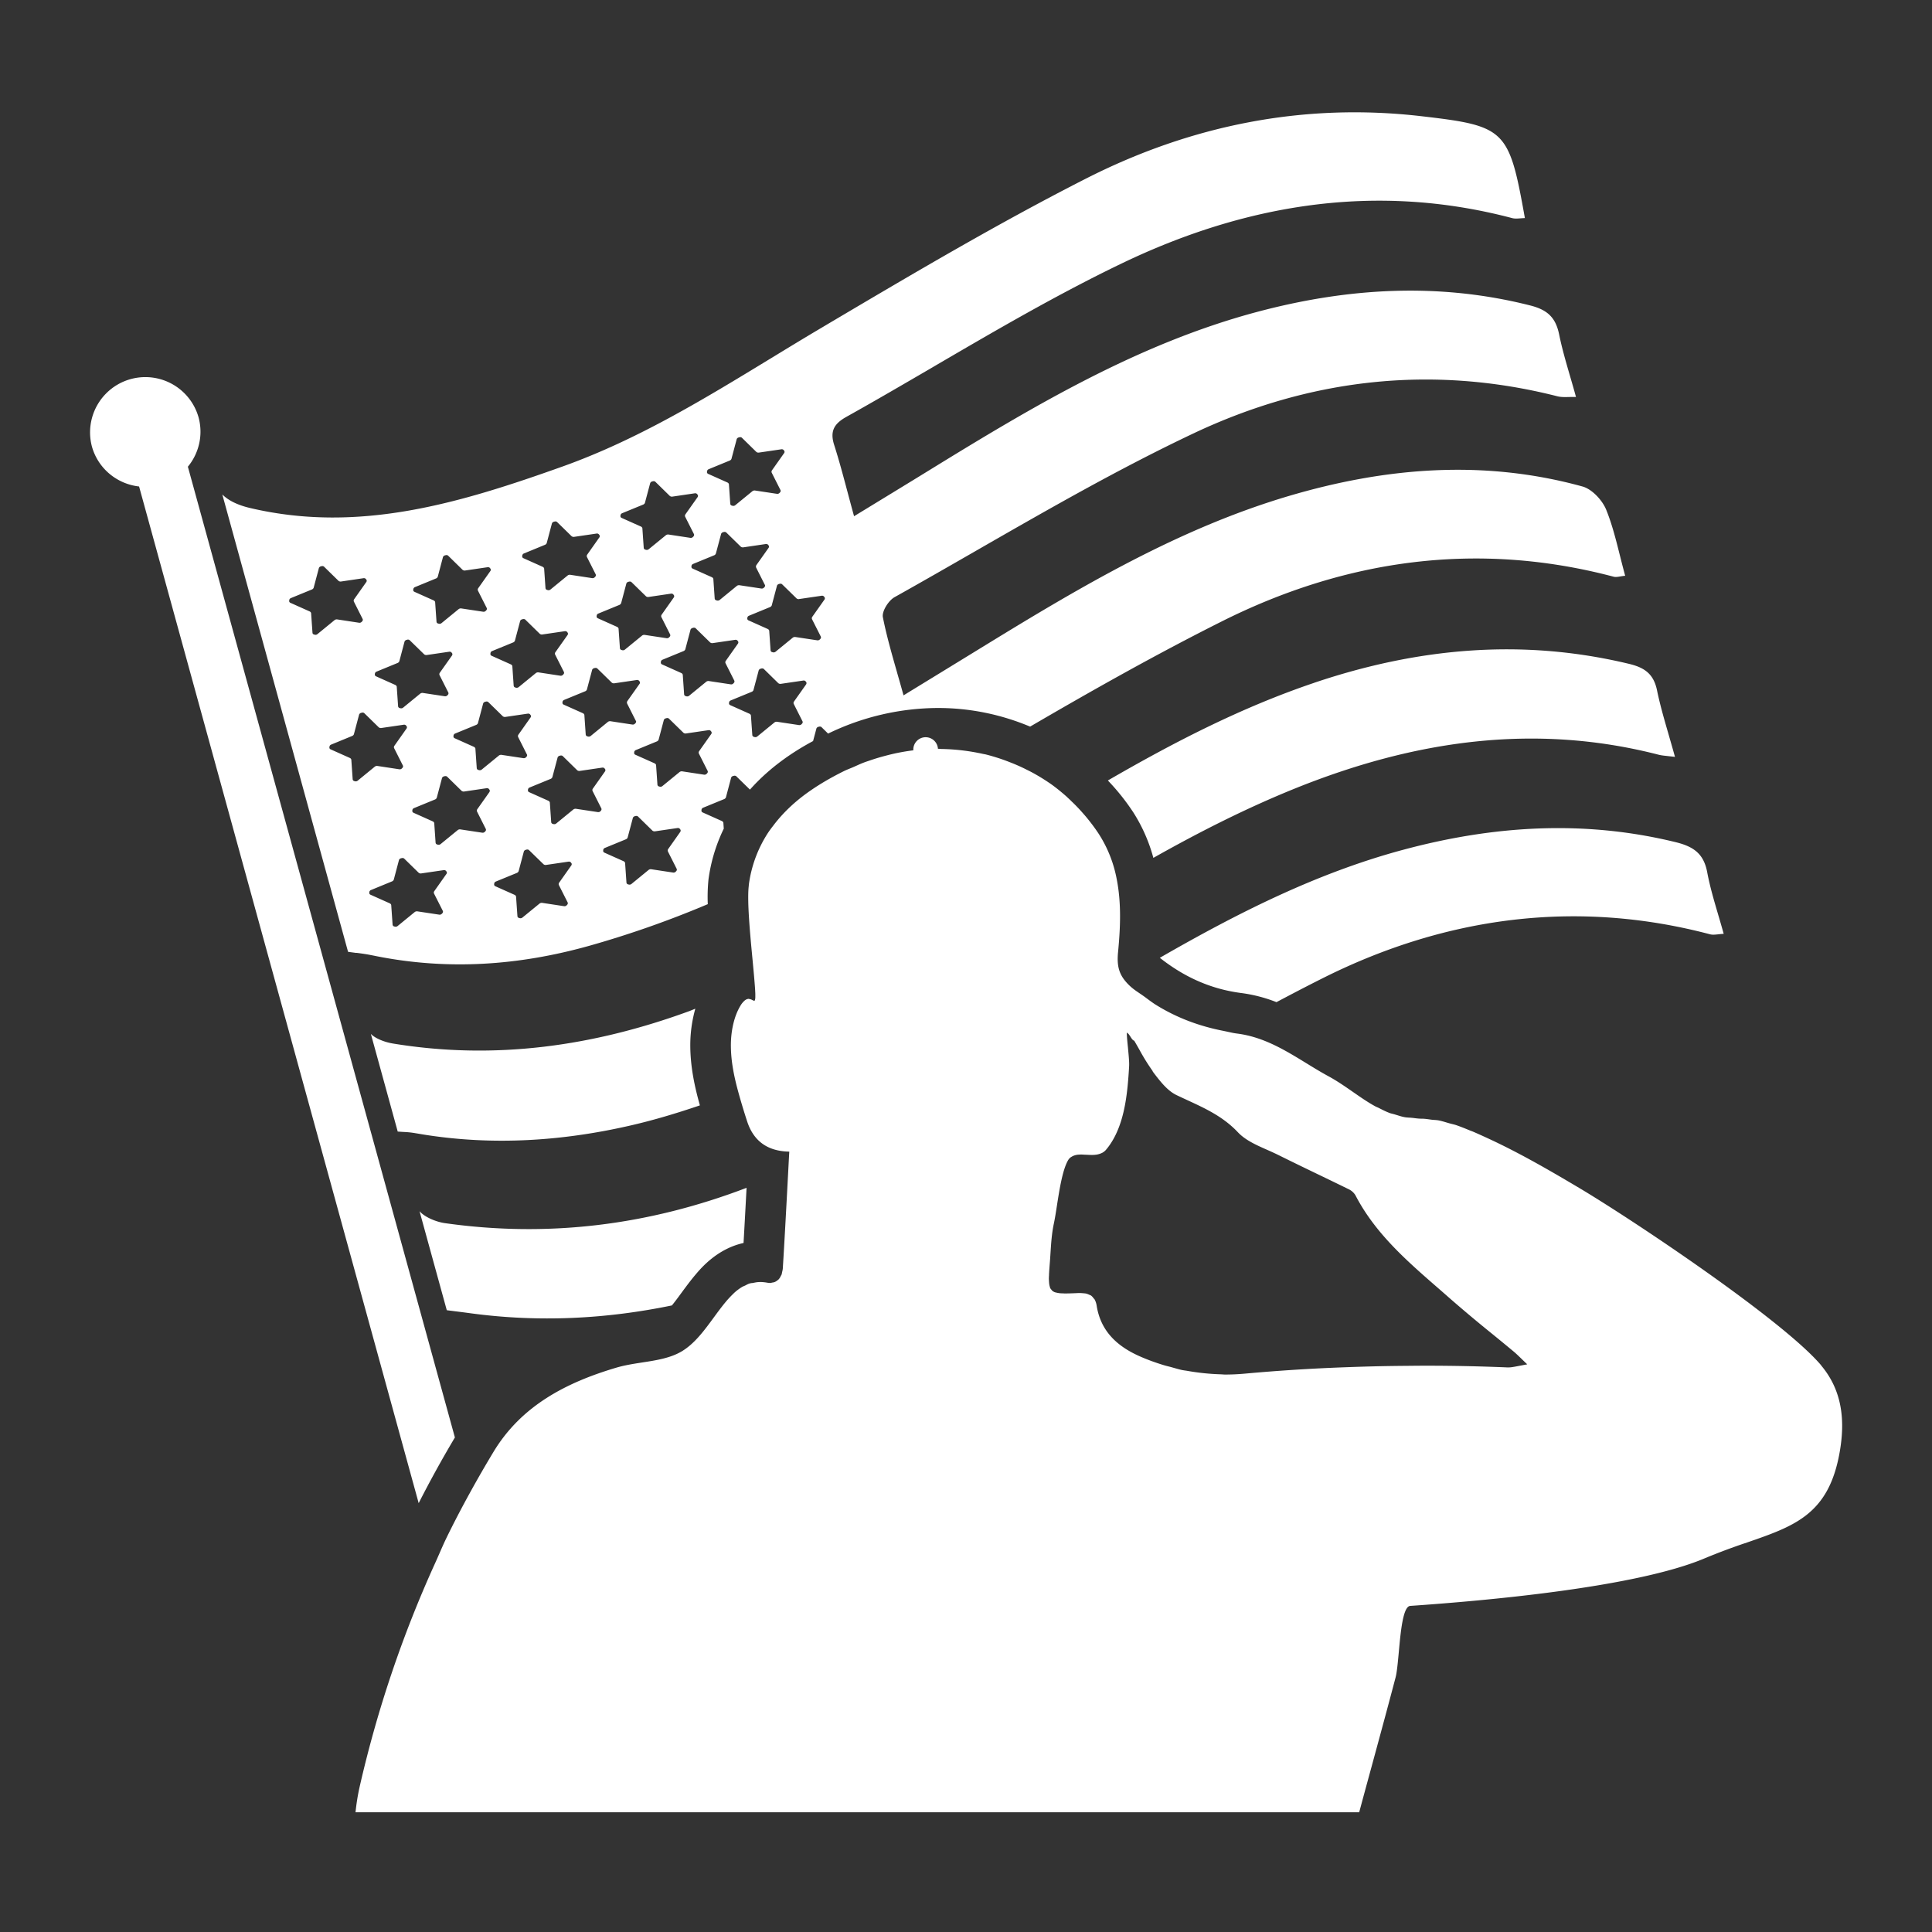 <svg width="86" height="86" fill="none" xmlns="http://www.w3.org/2000/svg"><rect width="100%" height="100%" fill="#333333" stroke="none"/><path fill-rule="evenodd" clip-rule="evenodd" d="m15.865 42.414.014.001c.236.032.426.057.615.096l.177.034.107.022c3.17.625 6.292.414 9.412-.455a44.585 44.585 0 0 0 5.316-1.865 7.698 7.698 0 0 1 .032-1.106 7.41 7.41 0 0 1 .68-2.255l-.018-.254c0-.032-.03-.067-.06-.082l-.867-.388a.086.086 0 0 1-.05-.083l.005-.04c.003-.032.034-.07.067-.083l.944-.387c.034-.014.07-.05.076-.083l.23-.868c.01-.032.044-.064.08-.074l.045-.011c.036-.009.085 0 .106.023l.607.593c.952-1.072 2.054-1.757 2.81-2.162l.148-.556c.008-.032.043-.064.079-.074l.044-.012c.035-.008.084 0 .106.024l.291.286a11.286 11.286 0 0 1 4.892-1.14c1.446 0 2.83.296 4.101.829 2.804-1.637 5.635-3.23 8.53-4.682 5.485-2.751 11.368-3.599 17.443-1.991.086.023.183.008.301-.012l.017-.003c.06-.01.125-.02.197-.026a47.475 47.475 0 0 1-.232-.896l-.007-.026c-.176-.7-.345-1.372-.603-2.011-.172-.43-.634-.926-1.06-1.042-4.397-1.213-8.771-.85-13.087.428-4.861 1.443-9.187 3.997-13.472 6.626a3782.59 3782.59 0 0 1-3.662 2.244 71.805 71.805 0 0 0-.266-.942l-.022-.077-.004-.017c-.243-.85-.468-1.64-.627-2.442-.053-.26.25-.743.52-.893 1.198-.67 2.39-1.355 3.581-2.039l.074-.043c3.17-1.82 6.34-3.64 9.635-5.2 5.13-2.43 10.605-3.086 16.214-1.66.159.04.329.037.523.032.096-.002.197-.004.306 0-.084-.309-.17-.604-.254-.892l-.016-.055c-.183-.63-.355-1.223-.478-1.827-.153-.755-.51-1.104-1.289-1.301-4.096-1.038-8.16-.782-12.18.293-5.301 1.42-9.962 4.204-14.584 7.05-.543.335-1.089.668-1.652 1.012l-.598.365-.543.332-.542.33c-.093-.338-.179-.66-.262-.97l-.016-.06-.002-.008c-.203-.762-.388-1.456-.606-2.138-.197-.618.005-.944.54-1.245 1.267-.707 2.522-1.44 3.776-2.17l.181-.107c2.71-1.582 5.42-3.163 8.237-4.522 5.515-2.665 11.36-3.657 17.446-2.05.114.03.241.02.37.01h.002c.064-.004.13-.01.195-.011-.706-3.952-.849-4.1-4.607-4.535-5.262-.61-10.27.408-14.936 2.78-3.91 1.99-7.696 4.228-11.476 6.465l-.26.155c-.767.453-1.527.916-2.287 1.38l-.011.006c-2.978 1.815-5.954 3.628-9.267 4.81-4.5 1.604-9.024 2.994-13.9 1.845-.548-.128-.963-.33-1.238-.603l5.598 20.359.032.004.336.045.003-.005Zm4.012-3.519h.001c.018-.029.019-.071 0-.096l-.024-.032a.115.115 0 0 0-.101-.035l-1.01.148a.148.148 0 0 1-.108-.032l-.643-.629c-.022-.023-.071-.032-.107-.023l-.045.012c-.035.01-.073.042-.08.074l-.23.868c-.007.032-.042.069-.076.082l-.944.388c-.033.013-.064.05-.067.082l-.005.04a.086.086 0 0 0 .05.083l.867.388c.03.015.06.05.06.082l.061.868c.002.03.03.066.064.074l.042.012a.145.145 0 0 0 .111-.023l.767-.627a.155.155 0 0 1 .115-.032l.98.148a.132.132 0 0 0 .108-.035l.03-.032a.092.092 0 0 0 .02-.098l-.394-.777a.11.11 0 0 1 .01-.101l.548-.777Zm1.915-3.646-.548.775a.11.11 0 0 0-.01.1l.392.778a.092.092 0 0 1-.018.097l-.03.032a.132.132 0 0 1-.108.036l-.981-.148a.158.158 0 0 0-.115.032l-.766.626a.138.138 0 0 1-.112.024l-.042-.012a.09.09 0 0 1-.064-.074l-.06-.868c0-.032-.03-.067-.061-.082l-.866-.388a.086.086 0 0 1-.05-.083l.004-.038c.004-.032.034-.07.068-.083l.943-.387c.034-.014.07-.05.076-.083l.231-.868c.008-.032.044-.064.08-.074l.043-.012c.035-.008.084 0 .106.024l.642.629a.148.148 0 0 0 .108.032l1.01-.149c.035-.007.08.01.1.036l.024.032c.02.025.019.069 0 .097l.003-.001Zm1.666-1.665a.092.092 0 0 1-.018.097l-.03.033a.132.132 0 0 1-.109.035l-.98-.148a.159.159 0 0 0-.115.032l-.767.627a.145.145 0 0 1-.11.023l-.043-.012a.09.09 0 0 1-.064-.074l-.06-.868c0-.032-.031-.067-.061-.082l-.867-.388a.086.086 0 0 1-.05-.082l.005-.04c.003-.033.034-.07.067-.083l.944-.388c.034-.013.07-.05.076-.082l.23-.868c.01-.032.044-.064.08-.075l.044-.011c.035-.01.084 0 .106.023l.644.629a.148.148 0 0 0 .107.032l1.01-.148c.035-.007.08.01.1.035l.024.032c.02.025.019.07 0 .098l-.547.775a.11.11 0 0 0-.01.101l.392.779.002-.002Zm1.977 4.934c.018-.029.02-.072 0-.096l-.024-.032a.115.115 0 0 0-.101-.036l-1.01.148a.147.147 0 0 1-.107-.032l-.644-.628c-.022-.024-.07-.032-.106-.024l-.046.012c-.035.01-.07.042-.079.074l-.23.868c-.008.032-.043.07-.076.083l-.944.387c-.034.014-.064.05-.068.083l-.005.04a.086.086 0 0 0 .05.083l.867.387c.03.016.06.051.06.083l.061.868c.002.03.03.066.064.074l.043.012a.138.138 0 0 0 .11-.024l.767-.627a.158.158 0 0 1 .115-.032l.98.149a.132.132 0 0 0 .109-.036l.03-.032a.093.093 0 0 0 .018-.098l-.392-.776a.109.109 0 0 1 .01-.102l.548-.776Zm1.319-2.435-.03.032a.133.133 0 0 1-.108.035l-.98-.148a.158.158 0 0 0-.116.032l-.766.627a.138.138 0 0 1-.111.023l-.043-.011c-.033-.009-.062-.044-.064-.075l-.06-.867c0-.032-.03-.068-.06-.083l-.867-.388a.086.086 0 0 1-.05-.082l.005-.039c.003-.032.033-.069.067-.083l.944-.387a.131.131 0 0 0 .075-.083l.231-.867c.009-.032.044-.065.08-.075l.043-.011c.036-.01.085 0 .106.023l.642.629a.148.148 0 0 0 .108.032l1.01-.148c.035-.007.08.01.1.035l.024.032c.02.025.019.069 0 .098l-.547.775a.11.11 0 0 0-.01.1l.392.778a.092.092 0 0 1-.018.097l.003-.001Zm1.555-3.996a.093.093 0 0 1-.018.098l-.03.032a.133.133 0 0 1-.108.036l-.981-.149a.158.158 0 0 0-.115.032l-.766.627a.138.138 0 0 1-.112.024l-.042-.012c-.033-.008-.062-.044-.064-.074l-.06-.868c0-.032-.03-.067-.061-.083l-.866-.387a.086.086 0 0 1-.05-.083l.004-.04c.004-.032.034-.07.068-.083l.943-.387c.034-.014.07-.05.076-.083l.231-.868c.008-.032.044-.064.08-.074l.045-.012c.035-.008.084 0 .106.024l.642.628a.147.147 0 0 0 .108.032l1.01-.148c.035-.006.08.01.1.036l.024.032c.02.025.018.069 0 .097l-.548.775a.11.11 0 0 0-.01.102h-.003l.392.778.005-.002Zm1.979 4.934-.548.777a.11.11 0 0 0-.01.101l.392.777a.092.092 0 0 1-.018.098l-.03.032a.132.132 0 0 1-.108.035l-.98-.148a.158.158 0 0 0-.116.032l-.766.627a.138.138 0 0 1-.111.023l-.043-.011a.09.09 0 0 1-.064-.075l-.06-.867c0-.032-.03-.068-.06-.083l-.867-.387a.086.086 0 0 1-.05-.083l.004-.04c.004-.032.034-.07.068-.083l.944-.388a.13.13 0 0 0 .075-.082l.231-.868c.009-.032.044-.064.08-.074l.043-.012c.036-.008.084 0 .106.024l.642.628c.022.022.073.036.108.032l1.01-.148c.035-.007.08.01.1.035l.024.032c.02.026.019.07 0 .098l.004-.002Zm1.378-4.356-.548.776a.11.11 0 0 0-.01.1l.393.778a.092.092 0 0 1-.019.097l-.03.032a.132.132 0 0 1-.108.036l-.98-.149a.158.158 0 0 0-.115.032l-.767.627a.138.138 0 0 1-.111.024l-.042-.012a.09.09 0 0 1-.064-.074l-.06-.868c0-.032-.031-.067-.061-.083l-.867-.387a.086.086 0 0 1-.05-.083l.005-.038c.003-.032.034-.07.067-.083l.944-.388c.034-.013.069-.05.076-.082l.23-.868c.009-.032.044-.064.08-.074l.044-.012c.035-.01.084 0 .106.024l.643.628a.147.147 0 0 0 .108.032l1.01-.148c.035-.007.08.01.1.035l.024.032c.02.026.019.07 0 .098l.002-.002Zm-.114-2.35a.156.156 0 0 0-.115.032l-.767.627a.138.138 0 0 1-.111.023l-.042-.012a.09.09 0 0 1-.064-.074l-.06-.868c0-.032-.031-.067-.062-.082l-.866-.388a.086.086 0 0 1-.05-.082l.005-.04c.003-.033.033-.07.067-.083l.944-.388c.034-.013.069-.05.076-.082l.23-.868c.009-.03.043-.063.08-.074h.001l.043-.012c.035-.009.084 0 .106.023l.643.629a.147.147 0 0 0 .108.032l1.01-.148c.035-.007.08.01.1.035l.024.032c.02.025.019.07 0 .098l-.547.775a.11.11 0 0 0-.01.101l.392.777a.092.092 0 0 1-.018.098l-.03.032a.132.132 0 0 1-.108.035l-.981-.148h.002Zm2.498-4.282a.092.092 0 0 1-.018.098l-.03.032a.133.133 0 0 1-.108.035l-.981-.148a.158.158 0 0 0-.115.032l-.766.627a.138.138 0 0 1-.111.023l-.043-.012c-.033-.008-.062-.043-.064-.074l-.06-.867c0-.032-.03-.068-.061-.083l-.866-.388a.086.086 0 0 1-.05-.082l.004-.039c.004-.032.034-.07.068-.083l.943-.387a.131.131 0 0 0 .076-.083l.231-.867c.009-.032.044-.065.08-.075l.045-.012c.035-.008.084 0 .106.024l.644.629a.148.148 0 0 0 .108.032l1.009-.149c.035-.006.08.01.101.036l.024.032c.02.025.018.069 0 .098l-.548.775a.11.11 0 0 0-.01.1h-.004l.393.778.003-.002Zm1.839 4.423-.548.775a.11.11 0 0 0-.01.101l.393.779a.092.092 0 0 1-.019.098l-.03.032a.132.132 0 0 1-.108.035l-.98-.148a.158.158 0 0 0-.115.032l-.767.627a.138.138 0 0 1-.111.023l-.042-.012a.09.09 0 0 1-.064-.074l-.061-.867c0-.032-.03-.068-.06-.083l-.867-.388a.086.086 0 0 1-.05-.082l.005-.04c.003-.033.033-.07.067-.083l.944-.388c.033-.013.069-.05.075-.082l.231-.868c.009-.032.044-.064.08-.074l.043-.012c.036-.009.085 0 .107.023l.642.63a.148.148 0 0 0 .107.031l1.01-.148c.035-.007.08.01.1.035l.025.032c.02.026.018.07 0 .098l.003-.002Zm-.32-3.79 1.01-.148c.034-.006.08.01.1.037l.024.032c.02.026.018.07 0 .098l-.548.775a.11.11 0 0 0-.01.101l.393.777a.092.092 0 0 1-.019.098l-.03.032a.133.133 0 0 1-.108.035l-.98-.148a.158.158 0 0 0-.115.032l-.767.627a.138.138 0 0 1-.111.023l-.043-.011a.09.09 0 0 1-.064-.075l-.06-.867c0-.032-.03-.068-.06-.083l-.867-.388a.086.086 0 0 1-.05-.082l.005-.039c.003-.032.033-.069.067-.082l.944-.388c.033-.013.069-.05.075-.082l.231-.868c.009-.032.044-.064.08-.075l.043-.011c.036-.009.085 0 .106.023l.644.629c.022.022.073.035.108.032l.002-.004Zm-4.093-5.697c.003-.032.033-.069.067-.082l.944-.388c.033-.013.069-.05.075-.082l.231-.868c.009-.032.044-.064.08-.074l.045-.012c.035-.009.084 0 .106.023l.642.629a.147.147 0 0 0 .108.032l1.01-.148c.035-.007.08.01.1.035l.024.032c.02.025.019.07 0 .098l-.547.775a.11.11 0 0 0-.01.101l.392.777a.093.093 0 0 1-.019.098l-.03.032a.132.132 0 0 1-.108.035l-.98-.148a.158.158 0 0 0-.115.032l-.767.627a.138.138 0 0 1-.11.023l-.043-.012a.09.09 0 0 1-.064-.074l-.06-.868c0-.032-.031-.067-.061-.082l-.867-.388a.086.086 0 0 1-.05-.082l.005-.04h-.003.005Zm-3.852 1.96c.003-.032.033-.07.067-.083l.944-.387c.033-.014.069-.05.075-.083l.231-.867c.009-.032.044-.065.08-.075l.045-.012c.035-.008.084 0 .106.024l.642.629a.148.148 0 0 0 .108.032l1.01-.149c.035-.006.08.01.1.036l.024.032c.02.025.019.069 0 .098l-.548.775a.11.11 0 0 0-.01.1l.393.778a.092.092 0 0 1-.019.097l-.03.032a.132.132 0 0 1-.108.036l-.98-.149a.158.158 0 0 0-.115.033l-.767.626a.138.138 0 0 1-.111.024l-.042-.012a.09.09 0 0 1-.064-.074l-.06-.868c0-.032-.031-.067-.061-.082l-.867-.388a.086.086 0 0 1-.05-.083l.005-.04h.002Zm.027 3.913.23-.866c.007-.032.044-.064.08-.075l.043-.011c.036-.009.085 0 .106.023l.644.629a.147.147 0 0 0 .108.032l1.01-.149c.035-.006.08.01.1.036l.024.032c.02.025.019.069 0 .098l-.547.775a.11.11 0 0 0-.01.1l.392.778a.092.092 0 0 1-.019.098l-.03.032a.132.132 0 0 1-.108.035l-.98-.148a.158.158 0 0 0-.115.032l-.767.627a.138.138 0 0 1-.111.023l-.042-.012a.09.09 0 0 1-.064-.074l-.06-.868c0-.032-.031-.067-.061-.082l-.867-.388a.086.086 0 0 1-.05-.082l.005-.04c.003-.033.034-.07.067-.083l.944-.388c.034-.013.07-.05.076-.083l.002-.001Zm-4.4-2.122a.11.11 0 0 1 .067-.082l.944-.388c.034-.013.069-.05.076-.082l.23-.868c.009-.032.044-.064.08-.074l.044-.012c.035-.009.084 0 .106.023l.643.629a.148.148 0 0 0 .108.032l1.01-.148c.035-.007.08.01.1.037l.024.032c.02.025.019.069 0 .098l-.547.775a.11.11 0 0 0-.01.1l.392.777a.092.092 0 0 1-.018.098l-.03.032a.132.132 0 0 1-.109.036l-.98-.149a.158.158 0 0 0-.115.032l-.767.627a.138.138 0 0 1-.11.024l-.043-.012a.09.09 0 0 1-.064-.074l-.06-.868c0-.032-.031-.067-.061-.082l-.866-.388a.086.086 0 0 1-.051-.083l.005-.04.002-.002Zm-1.35 4.262h.003l.942-.386c.034-.014.07-.05.076-.083l.231-.868c.008-.032.044-.064.08-.074l.045-.011c.035-.009.084 0 .106.023l.642.629a.147.147 0 0 0 .108.032l1.01-.148c.035-.007.08.01.1.035l.024.032c.02.025.018.069 0 .098l-.548.775a.11.11 0 0 0-.01.1l.393.778a.092.092 0 0 1-.019.097l-.03.032a.132.132 0 0 1-.108.036l-.98-.149a.158.158 0 0 0-.115.032l-.767.627a.145.145 0 0 1-.111.024l-.042-.012a.09.09 0 0 1-.065-.074l-.06-.868c0-.032-.03-.067-.06-.082l-.867-.388a.086.086 0 0 1-.05-.082l.005-.04a.11.11 0 0 1 .067-.084h-.003l.003-.001Zm-3.5-2.764c.003-.032.034-.069.067-.082l.944-.388a.13.13 0 0 0 .076-.082l.23-.868c.01-.032.045-.064.08-.074l.044-.012c.035-.01.084 0 .106.023l.642.629a.148.148 0 0 0 .108.032l1.01-.148c.035-.007.08.01.1.035l.024.032c.02.025.018.07 0 .098l-.548.775a.11.11 0 0 0-.01.101l.393.777a.093.093 0 0 1-.019.098l-.03.032a.132.132 0 0 1-.108.035l-.98-.148a.159.159 0 0 0-.115.032l-.767.627a.138.138 0 0 1-.111.023l-.042-.012c-.034-.008-.063-.043-.064-.074l-.061-.868c0-.032-.03-.067-.06-.082l-.867-.388a.086.086 0 0 1-.05-.082l.005-.039.003-.002ZM16.69 29.98c.003-.032.034-.069.067-.082l.944-.388c.034-.013.07-.05.076-.082l.23-.868c.01-.032.045-.064.08-.074l.044-.012c.035-.01.084 0 .106.024l.644.628a.148.148 0 0 0 .108.032l1.009-.148c.035-.007.08.01.101.035l.024.032c.02.026.018.07 0 .098l-.548.775a.11.11 0 0 0-.01.101l.392.777a.092.092 0 0 1-.018.098l-.03.032a.132.132 0 0 1-.108.035l-.981-.148a.156.156 0 0 0-.115.032l-.766.627a.138.138 0 0 1-.111.023l-.043-.011a.09.09 0 0 1-.064-.075l-.06-.867c0-.032-.03-.068-.061-.083l-.866-.388a.086.086 0 0 1-.05-.082l.004-.04h.002Zm-2.674-1.727-.042-.01c-.034-.008-.063-.044-.064-.074l-.061-.868c0-.032-.03-.067-.06-.082l-.867-.388a.086.086 0 0 1-.05-.083l.005-.04c.003-.032.033-.07.067-.083l.944-.387c.033-.014.069-.05.076-.083l.23-.868c.009-.032.044-.064.08-.074l.043-.011c.036-.01.085 0 .107.023l.643.629a.147.147 0 0 0 .108.032l1.01-.149c.035-.006.08.01.1.036l.024.032c.02.025.019.069 0 .098l-.547.775a.11.11 0 0 0-.01.1l.392.778a.093.093 0 0 1-.018.097l-.03.032a.132.132 0 0 1-.109.036l-.98-.149a.158.158 0 0 0-.115.032l-.767.627a.138.138 0 0 1-.11.024v-.002Zm.65 5.017h-.003l.005-.04c.003-.033.034-.07.067-.083l.944-.388c.034-.013.07-.05.076-.083l.23-.867c.01-.032.045-.064.08-.074l.045-.012c.036-.009.085 0 .106.023l.643.629a.147.147 0 0 0 .107.032l1.01-.148c.035-.007.08.01.1.037l.024.032c.02.025.019.069 0 .097l-.547.776a.11.11 0 0 0-.01.1l.392.778a.092.092 0 0 1-.018.097l-.03.032a.132.132 0 0 1-.108.036l-.981-.149a.158.158 0 0 0-.115.032l-.766.627a.138.138 0 0 1-.112.024l-.042-.012a.09.09 0 0 1-.064-.074l-.06-.868c0-.032-.03-.067-.061-.083l-.866-.387a.086.086 0 0 1-.05-.083l.004-.001Zm5.585 30.724L8.363 20.775c.49-.594.693-1.412.472-2.21a2.461 2.461 0 0 0-4.747 1.299c.275 1 1.13 1.683 2.103 1.791L18.637 66.91c.482-.947 1.01-1.911 1.61-2.92l.003.003Zm38.24-33.6v.002-.003Zm0 .002c4.6-1.553 9.244-1.99 14.004-.85.704.166 1.112.444 1.265 1.184.132.64.314 1.27.507 1.936l.016.056c.09.313.183.634.276.969l-.224-.025h-.002l-.039-.004-.057-.007-.038-.004c-.149-.016-.26-.028-.37-.056-5.56-1.43-10.914-.617-16.146 1.488-2.197.885-4.295 1.95-6.343 3.104a7.263 7.263 0 0 0-.893-2.026 9.861 9.861 0 0 0-1.132-1.419c2.932-1.698 5.938-3.25 9.177-4.345v-.001Zm-41.03 16.05c4.557.754 8.959.13 13.27-1.455v-.002l.052-.02.042-.017c.042-.017.083-.035.126-.05a6.006 6.006 0 0 0-.224 1.67c.007.937.197 1.813.428 2.632-1.05.357-2.118.679-3.219.925-2.96.666-5.956.856-8.966.392l-.113-.018-.121-.02-.3-.05a3.995 3.995 0 0 0-.451-.045l-.023-.001-.075-.005h-.003a21.498 21.498 0 0 1-.18-.012l-1.196-4.348c.204.214.639.371.954.423Zm2.811 11.925c.267.033.49.062.71.092 3.004.401 5.974.255 8.927-.354.135-.166.272-.35.408-.537l.033-.045c.192-.26.391-.531.618-.798.26-.306.967-1.14 2.13-1.4.045-.777.09-1.624.134-2.44v-.015c-4.34 1.656-8.799 2.228-13.431 1.572-.378-.054-.893-.261-1.126-.532l1.213 4.408.383.049h.002Zm31.356-15.736c3.426-1.971 6.94-3.756 10.79-4.797h.002c4.027-1.089 8.078-1.352 12.176-.349.797.197 1.244.514 1.399 1.343.116.62.295 1.23.483 1.869.083.281.167.57.25.866a4.21 4.21 0 0 0-.234.022h-.005c-.14.015-.26.028-.368 0-5.95-1.572-11.74-.772-17.114 1.89-.734.365-1.46.745-2.187 1.13a6.594 6.594 0 0 0-1.53-.401c-1.34-.167-2.538-.686-3.662-1.573Zm18.658 10.239c2.359 1.402 9.087 5.893 10.786 7.908l-.007-.002c.952 1.131 1.075 2.474.82 3.89-.49 2.737-1.996 3.258-4.113 3.99a28.02 28.02 0 0 0-1.875.7c-3.07 1.305-9.817 1.897-13.123 2.124-.322.023-.425 1.135-.51 2.072-.043.461-.082.88-.14 1.106-.338 1.287-.688 2.571-1.037 3.855-.196.718-.392 1.436-.585 2.154H15.826c.039-.388.101-.777.19-1.166a51.98 51.98 0 0 1 3.35-9.918c.065-.142.127-.284.189-.426.099-.227.198-.453.305-.676.334-.688.69-1.367 1.059-2.038.338-.615.689-1.223 1.051-1.823 1.247-2.063 3.252-3.089 5.47-3.746.366-.108.756-.169 1.143-.229.636-.098 1.265-.195 1.774-.502.567-.343.991-.921 1.415-1.5.188-.256.375-.511.575-.746.09-.105.184-.203.278-.295l.05-.05a2.23 2.23 0 0 1 .336-.256l.018-.011a.595.595 0 0 1 .087-.042 1.02 1.02 0 0 0 .051-.022l.056-.029a.855.855 0 0 1 .143-.064l.039-.008a.374.374 0 0 1 .064-.01.452.452 0 0 0 .056-.007l.024-.005c.074-.015.148-.03.229-.032l.027-.002.028-.002c.1.002.204.01.314.03a.86.86 0 0 0 .141.014.18.18 0 0 0 .054-.01l.034-.008c.035-.005.07-.01.1-.022a.423.423 0 0 0 .126-.074l.02-.015a.275.275 0 0 0 .048-.043.567.567 0 0 0 .087-.141l.014-.025a.204.204 0 0 0 .023-.046c.007-.024.012-.05.016-.075l.005-.026.009-.038a.75.75 0 0 0 .022-.13c.078-1.256.165-2.889.24-4.307l.002-.04c.016-.293.03-.58.046-.847-.97-.017-1.597-.472-1.882-1.365a28.919 28.919 0 0 1-.396-1.318c-.18-.66-.317-1.328-.322-2.017-.005-.603.12-1.292.426-1.796a.92.92 0 0 1 .177-.22.356.356 0 0 1 .121-.073c.007-.004.014-.004.02-.004.016-.003.033-.008.048-.008.01 0 .017.007.025.007a.38.38 0 0 1 .116.035l.003.001a.388.388 0 0 0 .089.04c.003.002.007.005.01.005.008 0 .015-.005.021-.012.002-.002.005-.002.005-.002.012-.013.017-.044.022-.084.004-.01.004-.022.004-.034.001-.05.003-.111 0-.202a9.518 9.518 0 0 0-.026-.411c-.023-.307-.059-.684-.097-1.09-.112-1.176-.246-2.597-.169-3.273.002-.009.002-.02.003-.03v-.02a5.567 5.567 0 0 1 .875-2.351c.051-.076.106-.148.16-.22l.054-.07c.447-.591.994-1.1 1.625-1.538.461-.322.963-.61 1.49-.873.099-.05.2-.092.301-.133.055-.022.11-.044.163-.068l.121-.054c.116-.052.232-.104.35-.148.067-.025.135-.048.203-.07l.081-.028a9.6 9.6 0 0 1 .696-.207l.069-.018a8.987 8.987 0 0 1 1.085-.208l.051-.007a.54.54 0 0 1 1.095-.068c.03 0 .06.002.09.004.03.003.059.005.089.005a9.282 9.282 0 0 1 1.843.223h.009l.045.01.046.008a8.783 8.783 0 0 1 1.044.334l.102.04a8.096 8.096 0 0 1 .694.312c.067.034.133.066.199.101a8.574 8.574 0 0 1 .783.474l.024.015c.258.179.502.377.74.586l.149.14.05.047.032.033a7.587 7.587 0 0 1 .513.534c.047.053.094.106.139.16.205.247.402.507.581.783a5.63 5.63 0 0 1 .785 1.989c.21 1.058.167 2.16.06 3.257-.048.507.01.861.255 1.198.103.138.228.276.405.418.095.076.193.142.292.209a7.527 7.527 0 0 1 .328.232c.147.11.295.219.448.312.918.563 1.91.929 2.97 1.134l.207.044c.129.029.258.058.392.074 1.172.148 2.125.732 3.078 1.316.332.204.665.408 1.007.593.376.205.732.452 1.086.698.121.084.243.169.365.251.203.137.404.265.61.378.031.017.064.031.096.045.027.012.054.023.08.037l.031.016c.138.07.277.141.423.196.048.02.1.032.153.045.036.01.073.018.108.03l.102.031c.105.033.209.066.32.086.06.012.126.015.192.02a2.472 2.472 0 0 1 .243.022c.104.013.208.026.323.026h.01c.112 0 .225.016.338.032l.103.014c.042.005.084.008.126.01.065.005.13.01.196.023.114.024.229.058.343.092l.119.035.117.03c.061.015.122.03.183.05.207.071.414.155.618.24.044.017.088.032.132.05.246.106.49.218.726.327 1.371.637 2.69 1.4 3.992 2.174ZM51.323 47.71a.283.283 0 0 0-.019-.03l.002-.008a9.151 9.151 0 0 1-.587-.945 21.984 21.984 0 0 0-.234-.407c-.015.009-.035-.011-.056-.032-.008-.006-.013-.006-.022-.017a1.317 1.317 0 0 1-.084-.12 1.539 1.539 0 0 0-.089-.127.035.035 0 0 0-.012-.01.04.04 0 0 1-.01-.007c-.015-.015-.032-.036-.044-.036-.003 0-.007.002-.01.004 0 .15.024.394.05.648.03.316.063.649.053.835a20.34 20.34 0 0 1-.064.86c-.1 1.025-.322 2.099-.962 2.86a.583.583 0 0 1-.17.137c-.015.008-.03.014-.045.02l-.011.005a.8.8 0 0 1-.152.047c-.017.004-.033.009-.052.01a1.43 1.43 0 0 1-.21.014 3.44 3.44 0 0 1-.188-.007l-.134-.005a2.465 2.465 0 0 0-.157-.007h-.007l-.016.001-.016.001-.027.001a.871.871 0 0 0-.125.012l-.016.004a.335.335 0 0 0-.06.015.525.525 0 0 0-.126.052l-.017.01-.033.02c-.007.006-.017.01-.026.016a.49.49 0 0 0-.11.135c-.244.433-.379 1.298-.492 2.023-.046.298-.089.572-.134.782-.094.441-.122.877-.15 1.316-.01.16-.02.32-.034.482-.011.15-.022.282-.028.401-.004.037-.004.071-.004.105a2.975 2.975 0 0 0-.007.167l.002.025.002.025c0 .024.002.046.003.068l.002.028a.892.892 0 0 0 .04.218c.004.01.005.027.01.037.009.017.021.031.033.046l.016.02.01.013.02.027a.387.387 0 0 0 .146.086h.003l.025.005a1.169 1.169 0 0 0 .299.039c.013 0 .026 0 .04.002.024.001.05.003.08.003l.047-.001.053-.001.066-.002h.032c.115-.003.24-.008.383-.015.068-.003.127.002.186.006l.03.003c.041.003.085.006.122.013.053.012.096.03.14.05l.03.013c.021.008.042.017.06.028a.505.505 0 0 1 .107.115l.021.023a.168.168 0 0 1 .032.039.86.86 0 0 1 .09.283c.184 1.144.934 1.812 1.932 2.25.34.15.687.274 1.038.382a5 5 0 0 0 .208.057 7.2 7.2 0 0 1 .125.032l.146.041c.114.032.227.065.341.09.048.01.097.017.145.024.035.004.07.01.105.016a10.419 10.419 0 0 0 1.49.153c.027 0 .054.003.081.005.034.002.067.005.102.005.29 0 .581-.013.875-.04a81.603 81.603 0 0 1 4.54-.287c.874-.033 1.748-.054 2.623-.06h.004c.337-.004.673-.007 1.008-.007a86.82 86.82 0 0 1 3.532.077c.064 0 .13-.003.192-.013.117-.017.232-.04.39-.07l.288-.055c-.096-.09-.178-.17-.252-.242-.133-.129-.239-.232-.351-.326-.328-.273-.658-.544-.99-.814a63.25 63.25 0 0 1-1.84-1.543c-.178-.157-.357-.314-.537-.47-1.398-1.217-2.8-2.437-3.679-4.132a.708.708 0 0 0-.306-.271 196.41 196.41 0 0 0-1.315-.638c-.601-.29-1.202-.58-1.8-.877-.164-.082-.336-.158-.508-.235-.483-.213-.969-.428-1.303-.783-.65-.69-1.44-1.055-2.244-1.426-.162-.075-.324-.15-.486-.227-.413-.198-.74-.628-1.032-1.012l-.006-.008-.01-.017Z" fill="#fff"/></svg>

